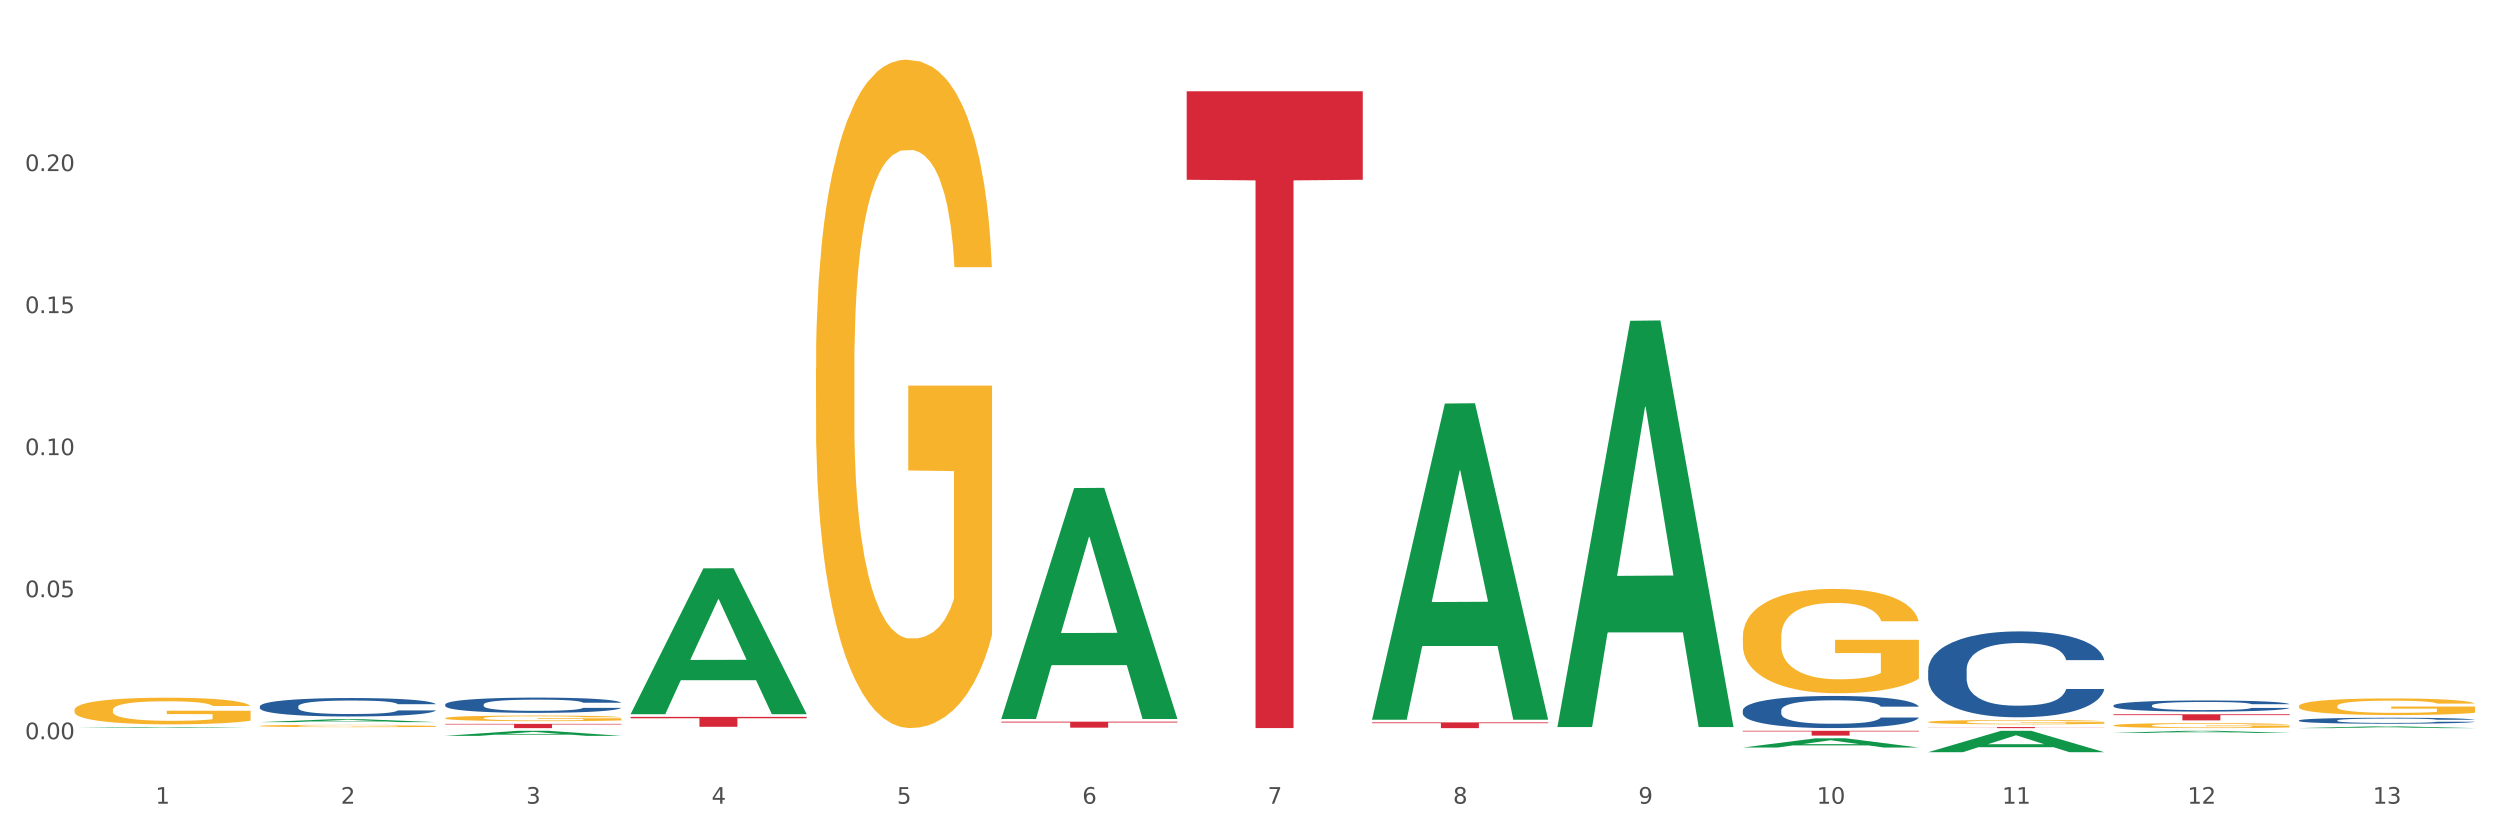 <?xml version="1.0" encoding="utf-8" standalone="no"?>
<!DOCTYPE svg PUBLIC "-//W3C//DTD SVG 1.1//EN"
  "http://www.w3.org/Graphics/SVG/1.1/DTD/svg11.dtd">
<svg xmlns:xlink="http://www.w3.org/1999/xlink" width="1080pt" height="360pt" viewBox="0 0 1080 360" xmlns="http://www.w3.org/2000/svg" version="1.1">
 <rect x="0" y="0" width="1080" height="360" fill="#333333" stroke="none"/>
 <defs>
  <style type="text/css">*{stroke-linejoin: round; stroke-linecap: butt}</style>
 </defs>
 <g id="figure_1">
  <g id="patch_1">
   <path d="M 0 360 
L 1080 360 
L 1080 0 
L 0 0 
z
" style="fill: #ffffff; stroke: #ffffff; stroke-linejoin: miter"/>
  </g>
  <g id="axes_1">
   <g id="matplotlib.axis_1">
    <g id="xtick_1">
     <g id="text_1">
      <!-- 1 -->
      <g style="fill: #4d4d4d" transform="translate(67.159 347.204) scale(0.096 -0.096)">
       <defs>
        <path id="DejaVuSans-31" d="M 794 531 
L 1825 531 
L 1825 4091 
L 703 3866 
L 703 4441 
L 1819 4666 
L 2450 4666 
L 2450 531 
L 3481 531 
L 3481 0 
L 794 0 
L 794 531 
z
" transform="scale(0.016)"/>
       </defs>
       <use xlink:href="#DejaVuSans-31"/>
      </g>
     </g>
    </g>
    <g id="xtick_2">
     <g id="text_2">
      <!-- 2 -->
      <g style="fill: #4d4d4d" transform="translate(147.238 347.204) scale(0.096 -0.096)">
       <defs>
        <path id="DejaVuSans-32" d="M 1228 531 
L 3431 531 
L 3431 0 
L 469 0 
L 469 531 
Q 828 903 1448 1529 
Q 2069 2156 2228 2338 
Q 2531 2678 2651 2914 
Q 2772 3150 2772 3378 
Q 2772 3750 2511 3984 
Q 2250 4219 1831 4219 
Q 1534 4219 1204 4116 
Q 875 4013 500 3803 
L 500 4441 
Q 881 4594 1212 4672 
Q 1544 4750 1819 4750 
Q 2544 4750 2975 4387 
Q 3406 4025 3406 3419 
Q 3406 3131 3298 2873 
Q 3191 2616 2906 2266 
Q 2828 2175 2409 1742 
Q 1991 1309 1228 531 
z
" transform="scale(0.016)"/>
       </defs>
       <use xlink:href="#DejaVuSans-32"/>
      </g>
     </g>
    </g>
    <g id="xtick_3">
     <g id="text_3">
      <!-- 3 -->
      <g style="fill: #4d4d4d" transform="translate(227.317 347.204) scale(0.096 -0.096)">
       <defs>
        <path id="DejaVuSans-33" d="M 2597 2516 
Q 3050 2419 3304 2112 
Q 3559 1806 3559 1356 
Q 3559 666 3084 287 
Q 2609 -91 1734 -91 
Q 1441 -91 1130 -33 
Q 819 25 488 141 
L 488 750 
Q 750 597 1062 519 
Q 1375 441 1716 441 
Q 2309 441 2620 675 
Q 2931 909 2931 1356 
Q 2931 1769 2642 2001 
Q 2353 2234 1838 2234 
L 1294 2234 
L 1294 2753 
L 1863 2753 
Q 2328 2753 2575 2939 
Q 2822 3125 2822 3475 
Q 2822 3834 2567 4026 
Q 2313 4219 1838 4219 
Q 1578 4219 1281 4162 
Q 984 4106 628 3988 
L 628 4550 
Q 988 4650 1302 4700 
Q 1616 4750 1894 4750 
Q 2613 4750 3031 4423 
Q 3450 4097 3450 3541 
Q 3450 3153 3228 2886 
Q 3006 2619 2597 2516 
z
" transform="scale(0.016)"/>
       </defs>
       <use xlink:href="#DejaVuSans-33"/>
      </g>
     </g>
    </g>
    <g id="xtick_4">
     <g id="text_4">
      <!-- 4 -->
      <g style="fill: #4d4d4d" transform="translate(307.396 347.204) scale(0.096 -0.096)">
       <defs>
        <path id="DejaVuSans-34" d="M 2419 4116 
L 825 1625 
L 2419 1625 
L 2419 4116 
z
M 2253 4666 
L 3047 4666 
L 3047 1625 
L 3713 1625 
L 3713 1100 
L 3047 1100 
L 3047 0 
L 2419 0 
L 2419 1100 
L 313 1100 
L 313 1709 
L 2253 4666 
z
" transform="scale(0.016)"/>
       </defs>
       <use xlink:href="#DejaVuSans-34"/>
      </g>
     </g>
    </g>
    <g id="xtick_5">
     <g id="text_5">
      <!-- 5 -->
      <g style="fill: #4d4d4d" transform="translate(387.475 347.204) scale(0.096 -0.096)">
       <defs>
        <path id="DejaVuSans-35" d="M 691 4666 
L 3169 4666 
L 3169 4134 
L 1269 4134 
L 1269 2991 
Q 1406 3038 1543 3061 
Q 1681 3084 1819 3084 
Q 2600 3084 3056 2656 
Q 3513 2228 3513 1497 
Q 3513 744 3044 326 
Q 2575 -91 1722 -91 
Q 1428 -91 1123 -41 
Q 819 9 494 109 
L 494 744 
Q 775 591 1075 516 
Q 1375 441 1709 441 
Q 2250 441 2565 725 
Q 2881 1009 2881 1497 
Q 2881 1984 2565 2268 
Q 2250 2553 1709 2553 
Q 1456 2553 1204 2497 
Q 953 2441 691 2322 
L 691 4666 
z
" transform="scale(0.016)"/>
       </defs>
       <use xlink:href="#DejaVuSans-35"/>
      </g>
     </g>
    </g>
    <g id="xtick_6">
     <g id="text_6">
      <!-- 6 -->
      <g style="fill: #4d4d4d" transform="translate(467.554 347.204) scale(0.096 -0.096)">
       <defs>
        <path id="DejaVuSans-36" d="M 2113 2584 
Q 1688 2584 1439 2293 
Q 1191 2003 1191 1497 
Q 1191 994 1439 701 
Q 1688 409 2113 409 
Q 2538 409 2786 701 
Q 3034 994 3034 1497 
Q 3034 2003 2786 2293 
Q 2538 2584 2113 2584 
z
M 3366 4563 
L 3366 3988 
Q 3128 4100 2886 4159 
Q 2644 4219 2406 4219 
Q 1781 4219 1451 3797 
Q 1122 3375 1075 2522 
Q 1259 2794 1537 2939 
Q 1816 3084 2150 3084 
Q 2853 3084 3261 2657 
Q 3669 2231 3669 1497 
Q 3669 778 3244 343 
Q 2819 -91 2113 -91 
Q 1303 -91 875 529 
Q 447 1150 447 2328 
Q 447 3434 972 4092 
Q 1497 4750 2381 4750 
Q 2619 4750 2861 4703 
Q 3103 4656 3366 4563 
z
" transform="scale(0.016)"/>
       </defs>
       <use xlink:href="#DejaVuSans-36"/>
      </g>
     </g>
    </g>
    <g id="xtick_7">
     <g id="text_7">
      <!-- 7 -->
      <g style="fill: #4d4d4d" transform="translate(547.634 347.204) scale(0.096 -0.096)">
       <defs>
        <path id="DejaVuSans-37" d="M 525 4666 
L 3525 4666 
L 3525 4397 
L 1831 0 
L 1172 0 
L 2766 4134 
L 525 4134 
L 525 4666 
z
" transform="scale(0.016)"/>
       </defs>
       <use xlink:href="#DejaVuSans-37"/>
      </g>
     </g>
    </g>
    <g id="xtick_8">
     <g id="text_8">
      <!-- 8 -->
      <g style="fill: #4d4d4d" transform="translate(627.713 347.204) scale(0.096 -0.096)">
       <defs>
        <path id="DejaVuSans-38" d="M 2034 2216 
Q 1584 2216 1326 1975 
Q 1069 1734 1069 1313 
Q 1069 891 1326 650 
Q 1584 409 2034 409 
Q 2484 409 2743 651 
Q 3003 894 3003 1313 
Q 3003 1734 2745 1975 
Q 2488 2216 2034 2216 
z
M 1403 2484 
Q 997 2584 770 2862 
Q 544 3141 544 3541 
Q 544 4100 942 4425 
Q 1341 4750 2034 4750 
Q 2731 4750 3128 4425 
Q 3525 4100 3525 3541 
Q 3525 3141 3298 2862 
Q 3072 2584 2669 2484 
Q 3125 2378 3379 2068 
Q 3634 1759 3634 1313 
Q 3634 634 3220 271 
Q 2806 -91 2034 -91 
Q 1263 -91 848 271 
Q 434 634 434 1313 
Q 434 1759 690 2068 
Q 947 2378 1403 2484 
z
M 1172 3481 
Q 1172 3119 1398 2916 
Q 1625 2713 2034 2713 
Q 2441 2713 2670 2916 
Q 2900 3119 2900 3481 
Q 2900 3844 2670 4047 
Q 2441 4250 2034 4250 
Q 1625 4250 1398 4047 
Q 1172 3844 1172 3481 
z
" transform="scale(0.016)"/>
       </defs>
       <use xlink:href="#DejaVuSans-38"/>
      </g>
     </g>
    </g>
    <g id="xtick_9">
     <g id="text_9">
      <!-- 9 -->
      <g style="fill: #4d4d4d" transform="translate(707.792 347.204) scale(0.096 -0.096)">
       <defs>
        <path id="DejaVuSans-39" d="M 703 97 
L 703 672 
Q 941 559 1184 500 
Q 1428 441 1663 441 
Q 2288 441 2617 861 
Q 2947 1281 2994 2138 
Q 2813 1869 2534 1725 
Q 2256 1581 1919 1581 
Q 1219 1581 811 2004 
Q 403 2428 403 3163 
Q 403 3881 828 4315 
Q 1253 4750 1959 4750 
Q 2769 4750 3195 4129 
Q 3622 3509 3622 2328 
Q 3622 1225 3098 567 
Q 2575 -91 1691 -91 
Q 1453 -91 1209 -44 
Q 966 3 703 97 
z
M 1959 2075 
Q 2384 2075 2632 2365 
Q 2881 2656 2881 3163 
Q 2881 3666 2632 3958 
Q 2384 4250 1959 4250 
Q 1534 4250 1286 3958 
Q 1038 3666 1038 3163 
Q 1038 2656 1286 2365 
Q 1534 2075 1959 2075 
z
" transform="scale(0.016)"/>
       </defs>
       <use xlink:href="#DejaVuSans-39"/>
      </g>
     </g>
    </g>
    <g id="xtick_10">
     <g id="text_10">
      <!-- 10 -->
      <g style="fill: #4d4d4d" transform="translate(784.817 347.204) scale(0.096 -0.096)">
       <defs>
        <path id="DejaVuSans-30" d="M 2034 4250 
Q 1547 4250 1301 3770 
Q 1056 3291 1056 2328 
Q 1056 1369 1301 889 
Q 1547 409 2034 409 
Q 2525 409 2770 889 
Q 3016 1369 3016 2328 
Q 3016 3291 2770 3770 
Q 2525 4250 2034 4250 
z
M 2034 4750 
Q 2819 4750 3233 4129 
Q 3647 3509 3647 2328 
Q 3647 1150 3233 529 
Q 2819 -91 2034 -91 
Q 1250 -91 836 529 
Q 422 1150 422 2328 
Q 422 3509 836 4129 
Q 1250 4750 2034 4750 
z
" transform="scale(0.016)"/>
       </defs>
       <use xlink:href="#DejaVuSans-31"/>
       <use xlink:href="#DejaVuSans-30" transform="translate(63.623 0)"/>
      </g>
     </g>
    </g>
    <g id="xtick_11">
     <g id="text_11">
      <!-- 11 -->
      <g style="fill: #4d4d4d" transform="translate(864.896 347.204) scale(0.096 -0.096)">
       <use xlink:href="#DejaVuSans-31"/>
       <use xlink:href="#DejaVuSans-31" transform="translate(63.623 0)"/>
      </g>
     </g>
    </g>
    <g id="xtick_12">
     <g id="text_12">
      <!-- 12 -->
      <g style="fill: #4d4d4d" transform="translate(944.975 347.204) scale(0.096 -0.096)">
       <use xlink:href="#DejaVuSans-31"/>
       <use xlink:href="#DejaVuSans-32" transform="translate(63.623 0)"/>
      </g>
     </g>
    </g>
    <g id="xtick_13">
     <g id="text_13">
      <!-- 13 -->
      <g style="fill: #4d4d4d" transform="translate(1025.054 347.204) scale(0.096 -0.096)">
       <use xlink:href="#DejaVuSans-31"/>
       <use xlink:href="#DejaVuSans-33" transform="translate(63.623 0)"/>
      </g>
     </g>
    </g>
    <g id="xtick_14"/>
    <g id="xtick_15"/>
    <g id="xtick_16"/>
    <g id="xtick_17"/>
    <g id="xtick_18"/>
    <g id="xtick_19"/>
    <g id="xtick_20"/>
    <g id="xtick_21"/>
    <g id="xtick_22"/>
    <g id="xtick_23"/>
    <g id="xtick_24"/>
    <g id="xtick_25"/>
   </g>
   <g id="matplotlib.axis_2">
    <g id="ytick_1">
     <g id="text_14">
      <!-- 0.00 -->
      <g style="fill: #4d4d4d" transform="translate(10.8 319.347) scale(0.096 -0.096)">
       <defs>
        <path id="DejaVuSans-2e" d="M 684 794 
L 1344 794 
L 1344 0 
L 684 0 
L 684 794 
z
" transform="scale(0.016)"/>
       </defs>
       <use xlink:href="#DejaVuSans-30"/>
       <use xlink:href="#DejaVuSans-2e" transform="translate(63.623 0)"/>
       <use xlink:href="#DejaVuSans-30" transform="translate(95.41 0)"/>
       <use xlink:href="#DejaVuSans-30" transform="translate(159.033 0)"/>
      </g>
     </g>
    </g>
    <g id="ytick_2">
     <g id="text_15">
      <!-- 0.05 -->
      <g style="fill: #4d4d4d" transform="translate(10.8 257.988) scale(0.096 -0.096)">
       <use xlink:href="#DejaVuSans-30"/>
       <use xlink:href="#DejaVuSans-2e" transform="translate(63.623 0)"/>
       <use xlink:href="#DejaVuSans-30" transform="translate(95.41 0)"/>
       <use xlink:href="#DejaVuSans-35" transform="translate(159.033 0)"/>
      </g>
     </g>
    </g>
    <g id="ytick_3">
     <g id="text_16">
      <!-- 0.10 -->
      <g style="fill: #4d4d4d" transform="translate(10.8 196.628) scale(0.096 -0.096)">
       <use xlink:href="#DejaVuSans-30"/>
       <use xlink:href="#DejaVuSans-2e" transform="translate(63.623 0)"/>
       <use xlink:href="#DejaVuSans-31" transform="translate(95.41 0)"/>
       <use xlink:href="#DejaVuSans-30" transform="translate(159.033 0)"/>
      </g>
     </g>
    </g>
    <g id="ytick_4">
     <g id="text_17">
      <!-- 0.15 -->
      <g style="fill: #4d4d4d" transform="translate(10.8 135.268) scale(0.096 -0.096)">
       <use xlink:href="#DejaVuSans-30"/>
       <use xlink:href="#DejaVuSans-2e" transform="translate(63.623 0)"/>
       <use xlink:href="#DejaVuSans-31" transform="translate(95.41 0)"/>
       <use xlink:href="#DejaVuSans-35" transform="translate(159.033 0)"/>
      </g>
     </g>
    </g>
    <g id="ytick_5">
     <g id="text_18">
      <!-- 0.20 -->
      <g style="fill: #4d4d4d" transform="translate(10.8 73.909) scale(0.096 -0.096)">
       <use xlink:href="#DejaVuSans-30"/>
       <use xlink:href="#DejaVuSans-2e" transform="translate(63.623 0)"/>
       <use xlink:href="#DejaVuSans-32" transform="translate(95.41 0)"/>
       <use xlink:href="#DejaVuSans-30" transform="translate(159.033 0)"/>
      </g>
     </g>
    </g>
    <g id="ytick_6"/>
    <g id="ytick_7"/>
    <g id="ytick_8"/>
    <g id="ytick_9"/>
    <g id="ytick_10"/>
   </g>
   <g id="PolyCollection_1">
    <path d="M 32.175 314.479 
L 32.253 314.478 
L 63.625 314.087 
L 76.644 314.086 
L 108.25 314.479 
L 93.192 314.479 
L 86.369 314.388 
L 53.978 314.388 
L 53.743 314.389 
L 47.155 314.479 
L 32.175 314.479 
L 32.175 314.479 
L 58.056 314.333 
L 82.291 314.333 
L 70.291 314.17 
L 70.134 314.169 
L 69.977 314.17 
L 57.978 314.333 
L 58.056 314.333 
L 32.175 314.479 
z
" clip-path="url(#p29874c5c57)" style="fill: #109648"/>
    <path d="M 112.254 311.966 
L 112.333 311.965 
L 143.704 310.691 
L 156.723 310.69 
L 188.329 311.968 
L 173.271 311.968 
L 166.448 311.671 
L 134.057 311.671 
L 133.822 311.675 
L 127.234 311.968 
L 112.254 311.968 
L 112.254 311.966 
L 138.135 311.493 
L 162.37 311.492 
L 150.37 310.962 
L 150.213 310.96 
L 150.056 310.963 
L 138.057 311.492 
L 138.135 311.493 
L 112.254 311.966 
z
" clip-path="url(#p29874c5c57)" style="fill: #109648"/>
    <path d="M 192.333 317.879 
L 192.412 317.877 
L 223.783 315.702 
L 236.802 315.7 
L 268.408 317.883 
L 253.35 317.883 
L 246.527 317.375 
L 214.136 317.375 
L 213.901 317.383 
L 207.313 317.883 
L 192.333 317.883 
L 192.333 317.879 
L 218.215 317.071 
L 242.449 317.069 
L 230.449 316.165 
L 230.292 316.161 
L 230.136 316.167 
L 218.136 317.069 
L 218.215 317.071 
L 192.333 317.879 
z
" clip-path="url(#p29874c5c57)" style="fill: #109648"/>
    <path d="M 272.412 308.42 
L 272.491 308.361 
L 303.862 245.528 
L 316.881 245.468 
L 348.488 308.539 
L 333.429 308.539 
L 326.606 293.852 
L 294.215 293.852 
L 293.98 294.089 
L 287.392 308.539 
L 272.412 308.539 
L 272.412 308.42 
L 298.294 285.087 
L 322.528 285.028 
L 310.528 258.912 
L 310.372 258.793 
L 310.215 258.971 
L 298.215 285.028 
L 298.294 285.087 
L 272.412 308.42 
z
" clip-path="url(#p29874c5c57)" style="fill: #109648"/>
    <path d="M 432.571 310.415 
L 432.649 310.322 
L 464.02 210.839 
L 477.039 210.746 
L 508.646 310.603 
L 493.588 310.603 
L 486.765 287.35 
L 454.374 287.35 
L 454.138 287.725 
L 447.551 310.603 
L 432.571 310.603 
L 432.571 310.415 
L 458.452 273.473 
L 482.686 273.379 
L 470.687 232.03 
L 470.53 231.842 
L 470.373 232.124 
L 458.374 273.379 
L 458.452 273.473 
L 432.571 310.415 
z
" clip-path="url(#p29874c5c57)" style="fill: #109648"/>
    <path d="M 592.729 310.661 
L 592.807 310.533 
L 624.179 174.324 
L 637.198 174.195 
L 668.804 310.918 
L 653.746 310.918 
L 646.923 279.08 
L 614.532 279.08 
L 614.297 279.594 
L 607.709 310.918 
L 592.729 310.918 
L 592.729 310.661 
L 618.61 260.08 
L 642.845 259.952 
L 630.845 203.337 
L 630.688 203.081 
L 630.531 203.466 
L 618.532 259.952 
L 618.61 260.08 
L 592.729 310.661 
z
" clip-path="url(#p29874c5c57)" style="fill: #109648"/>
    <path d="M 752.887 322.937 
L 752.966 322.933 
L 784.337 318.947 
L 797.356 318.944 
L 828.963 322.945 
L 813.904 322.945 
L 807.081 322.013 
L 774.69 322.013 
L 774.455 322.028 
L 767.867 322.945 
L 752.887 322.945 
L 752.887 322.937 
L 778.769 321.457 
L 803.003 321.453 
L 791.003 319.796 
L 790.847 319.789 
L 790.69 319.8 
L 778.69 321.453 
L 778.769 321.457 
L 752.887 322.937 
z
" clip-path="url(#p29874c5c57)" style="fill: #109648"/>
    <path d="M 993.125 314.539 
L 993.203 314.538 
L 1024.574 313.809 
L 1037.594 313.809 
L 1069.2 314.54 
L 1054.142 314.54 
L 1047.319 314.37 
L 1014.928 314.37 
L 1014.693 314.373 
L 1008.105 314.54 
L 993.125 314.54 
L 993.125 314.539 
L 1019.006 314.268 
L 1043.24 314.268 
L 1031.241 313.965 
L 1031.084 313.963 
L 1030.927 313.965 
L 1018.928 314.268 
L 1019.006 314.268 
L 993.125 314.539 
z
" clip-path="url(#p29874c5c57)" style="fill: #109648"/>
    <path d="M 672.808 313.777 
L 672.887 313.612 
L 704.258 138.582 
L 717.277 138.417 
L 748.883 314.107 
L 733.825 314.107 
L 727.002 273.195 
L 694.611 273.195 
L 694.376 273.855 
L 687.788 314.107 
L 672.808 314.107 
L 672.808 313.777 
L 698.689 248.78 
L 722.924 248.615 
L 710.924 175.864 
L 710.767 175.534 
L 710.611 176.029 
L 698.611 248.615 
L 698.689 248.78 
L 672.808 313.777 
z
" clip-path="url(#p29874c5c57)" style="fill: #109648"/>
    <path d="M 913.046 308.575 
L 989.121 308.575 
L 989.121 308.942 
L 959.196 308.945 
L 959.196 311.221 
L 942.791 311.221 
L 942.791 308.945 
L 913.046 308.942 
L 913.046 308.577 
L 913.046 308.575 
z
" clip-path="url(#p29874c5c57)" style="fill: #d62839"/>
    <path d="M 752.887 315.7 
L 828.963 315.7 
L 828.963 315.989 
L 799.037 315.991 
L 799.037 317.784 
L 782.632 317.784 
L 782.632 315.991 
L 752.887 315.989 
L 752.887 315.702 
L 752.887 315.7 
z
" clip-path="url(#p29874c5c57)" style="fill: #d62839"/>
    <path d="M 832.967 314.081 
L 909.042 314.081 
L 909.042 314.145 
L 879.116 314.146 
L 879.116 314.54 
L 862.712 314.54 
L 862.712 314.146 
L 832.967 314.145 
L 832.967 314.082 
L 832.967 314.081 
z
" clip-path="url(#p29874c5c57)" style="fill: #d62839"/>
    <path d="M 592.729 312.078 
L 668.804 312.078 
L 668.804 312.42 
L 638.879 312.422 
L 638.879 314.54 
L 622.474 314.54 
L 622.474 312.422 
L 592.729 312.42 
L 592.729 312.08 
L 592.729 312.078 
z
" clip-path="url(#p29874c5c57)" style="fill: #d62839"/>
    <path d="M 512.65 39.437 
L 588.725 39.437 
L 588.725 77.666 
L 558.8 77.924 
L 558.8 314.53 
L 542.395 314.53 
L 542.395 77.924 
L 512.65 77.666 
L 512.65 39.695 
L 512.65 39.437 
z
" clip-path="url(#p29874c5c57)" style="fill: #d62839"/>
    <path d="M 432.571 311.763 
L 508.646 311.763 
L 508.646 312.123 
L 478.721 312.125 
L 478.721 314.355 
L 462.316 314.355 
L 462.316 312.125 
L 432.571 312.123 
L 432.571 311.765 
L 432.571 311.763 
z
" clip-path="url(#p29874c5c57)" style="fill: #d62839"/>
    <path d="M 272.412 309.698 
L 348.488 309.698 
L 348.488 310.292 
L 318.562 310.296 
L 318.562 313.966 
L 302.157 313.966 
L 302.157 310.296 
L 272.412 310.292 
L 272.412 309.702 
L 272.412 309.698 
z
" clip-path="url(#p29874c5c57)" style="fill: #d62839"/>
    <path d="M 913.046 316.613 
L 913.124 316.612 
L 944.495 315.701 
L 957.514 315.7 
L 989.121 316.614 
L 974.063 316.614 
L 967.239 316.401 
L 934.849 316.401 
L 934.613 316.405 
L 928.025 316.614 
L 913.046 316.614 
L 913.046 316.613 
L 938.927 316.274 
L 963.161 316.273 
L 951.162 315.895 
L 951.005 315.893 
L 950.848 315.896 
L 938.848 316.273 
L 938.927 316.274 
L 913.046 316.613 
z
" clip-path="url(#p29874c5c57)" style="fill: #109648"/>
    <path d="M 832.967 324.932 
L 833.045 324.923 
L 864.416 315.709 
L 877.435 315.7 
L 909.042 324.95 
L 893.984 324.95 
L 887.16 322.796 
L 854.769 322.796 
L 854.534 322.83 
L 847.946 324.95 
L 832.967 324.95 
L 832.967 324.932 
L 858.848 321.51 
L 883.082 321.502 
L 871.083 317.671 
L 870.926 317.654 
L 870.769 317.68 
L 858.769 321.502 
L 858.848 321.51 
L 832.967 324.932 
z
" clip-path="url(#p29874c5c57)" style="fill: #109648"/>
    <path d="M 192.333 312.699 
L 268.408 312.699 
L 268.408 312.955 
L 238.483 312.957 
L 238.483 314.54 
L 222.078 314.54 
L 222.078 312.957 
L 192.333 312.955 
L 192.333 312.701 
L 192.333 312.699 
z
" clip-path="url(#p29874c5c57)" style="fill: #d62839"/>
    <path d="M 913.046 313.379 
L 913.135 313.377 
L 913.135 313.306 
L 913.315 313.244 
L 914.213 313.097 
L 915.561 312.974 
L 916.549 312.909 
L 917.537 312.856 
L 918.704 312.803 
L 920.141 312.748 
L 922.746 312.667 
L 924.363 312.625 
L 926.339 312.582 
L 929.931 312.519 
L 932.536 312.483 
L 935.231 312.454 
L 939.632 312.418 
L 942.506 312.402 
L 945.559 312.391 
L 949.242 312.383 
L 952.026 312.381 
L 958.134 312.387 
L 963.343 312.404 
L 965.858 312.418 
L 969.092 312.442 
L 970.798 312.458 
L 973.582 312.489 
L 976.457 312.531 
L 978.433 312.566 
L 981.397 312.633 
L 983.642 312.7 
L 985.708 312.783 
L 986.786 312.84 
L 987.594 312.893 
L 988.312 312.955 
L 989.031 313.051 
L 972.864 313.051 
L 972.235 312.982 
L 971.247 312.917 
L 969.81 312.854 
L 968.553 312.815 
L 966.397 312.765 
L 964.421 312.734 
L 962.355 312.71 
L 959.84 312.69 
L 957.864 312.68 
L 955.08 312.673 
L 949.601 312.675 
L 945.919 312.69 
L 943.404 312.71 
L 941.787 312.728 
L 940.35 312.748 
L 938.733 312.775 
L 936.847 312.817 
L 935.5 312.854 
L 934.153 312.901 
L 933.075 312.949 
L 932.087 313.004 
L 931.279 313.063 
L 930.65 313.124 
L 930.111 313.199 
L 929.662 313.323 
L 929.662 313.594 
L 929.841 313.655 
L 930.291 313.736 
L 930.829 313.797 
L 931.728 313.87 
L 932.536 313.919 
L 934.063 313.99 
L 935.769 314.049 
L 937.117 314.087 
L 938.464 314.118 
L 940.799 314.161 
L 943.404 314.197 
L 945.649 314.219 
L 948.703 314.238 
L 950.769 314.246 
L 952.565 314.25 
L 956.966 314.25 
L 960.11 314.244 
L 963.613 314.231 
L 966.307 314.213 
L 968.553 314.191 
L 971.068 314.156 
L 972.684 314.122 
L 972.684 313.71 
L 952.925 313.708 
L 952.925 313.434 
L 989.121 313.434 
L 989.121 314.238 
L 987.594 314.28 
L 985.887 314.317 
L 984.091 314.351 
L 981.397 314.392 
L 978.163 314.432 
L 975.289 314.459 
L 972.235 314.483 
L 968.643 314.505 
L 963.972 314.524 
L 961.098 314.532 
L 957.505 314.538 
L 953.284 314.54 
L 949.601 314.536 
L 946.009 314.526 
L 942.236 314.509 
L 938.554 314.483 
L 935.769 314.457 
L 932.985 314.426 
L 930.021 314.384 
L 927.686 314.345 
L 925.89 314.309 
L 923.914 314.264 
L 921.758 314.205 
L 920.141 314.152 
L 918.704 314.096 
L 917.177 314.025 
L 916.099 313.964 
L 915.022 313.887 
L 914.393 313.83 
L 913.674 313.741 
L 913.135 313.617 
L 913.046 313.379 
z
" clip-path="url(#p29874c5c57)" style="fill: #f7b32b"/>
    <path d="M 993.125 305.043 
L 993.215 305.036 
L 993.215 304.8 
L 993.394 304.597 
L 994.292 304.105 
L 995.64 303.698 
L 996.628 303.481 
L 997.616 303.304 
L 998.783 303.127 
L 1000.22 302.943 
L 1002.825 302.674 
L 1004.442 302.537 
L 1006.418 302.392 
L 1010.01 302.182 
L 1012.615 302.064 
L 1015.31 301.966 
L 1019.711 301.848 
L 1022.585 301.795 
L 1025.639 301.756 
L 1029.321 301.73 
L 1032.105 301.723 
L 1038.213 301.743 
L 1043.422 301.802 
L 1045.937 301.848 
L 1049.171 301.926 
L 1050.877 301.979 
L 1053.662 302.084 
L 1056.536 302.222 
L 1058.512 302.34 
L 1061.476 302.563 
L 1063.721 302.786 
L 1065.787 303.061 
L 1066.865 303.252 
L 1067.673 303.429 
L 1068.392 303.632 
L 1069.11 303.954 
L 1052.943 303.954 
L 1052.314 303.724 
L 1051.326 303.508 
L 1049.889 303.298 
L 1048.632 303.166 
L 1046.476 303.002 
L 1044.5 302.897 
L 1042.434 302.819 
L 1039.92 302.753 
L 1037.944 302.72 
L 1035.159 302.694 
L 1029.68 302.701 
L 1025.998 302.753 
L 1023.483 302.819 
L 1021.866 302.878 
L 1020.429 302.943 
L 1018.813 303.035 
L 1016.926 303.173 
L 1015.579 303.298 
L 1014.232 303.455 
L 1013.154 303.613 
L 1012.166 303.796 
L 1011.358 303.993 
L 1010.729 304.197 
L 1010.19 304.446 
L 1009.741 304.859 
L 1009.741 305.758 
L 1009.921 305.961 
L 1010.37 306.231 
L 1010.909 306.434 
L 1011.807 306.677 
L 1012.615 306.841 
L 1014.142 307.077 
L 1015.849 307.274 
L 1017.196 307.398 
L 1018.543 307.503 
L 1020.878 307.648 
L 1023.483 307.766 
L 1025.728 307.838 
L 1028.782 307.904 
L 1030.848 307.93 
L 1032.644 307.943 
L 1037.045 307.943 
L 1040.189 307.923 
L 1043.692 307.877 
L 1046.386 307.818 
L 1048.632 307.746 
L 1051.147 307.628 
L 1052.763 307.516 
L 1052.763 306.145 
L 1033.004 306.139 
L 1033.004 305.227 
L 1069.2 305.227 
L 1069.2 307.904 
L 1067.673 308.041 
L 1065.967 308.166 
L 1064.17 308.278 
L 1061.476 308.415 
L 1058.242 308.547 
L 1055.368 308.638 
L 1052.314 308.717 
L 1048.722 308.789 
L 1044.051 308.855 
L 1041.177 308.881 
L 1037.584 308.901 
L 1033.363 308.907 
L 1029.68 308.894 
L 1026.088 308.862 
L 1022.315 308.802 
L 1018.633 308.717 
L 1015.849 308.632 
L 1013.064 308.527 
L 1010.1 308.389 
L 1007.765 308.258 
L 1005.969 308.14 
L 1003.993 307.989 
L 1001.837 307.792 
L 1000.22 307.615 
L 998.783 307.431 
L 997.256 307.195 
L 996.179 306.992 
L 995.101 306.736 
L 994.472 306.545 
L 993.754 306.25 
L 993.215 305.837 
L 993.125 305.043 
z
" clip-path="url(#p29874c5c57)" style="fill: #f7b32b"/>
    <path d="M 752.887 275.235 
L 752.977 275.194 
L 752.977 273.711 
L 753.157 272.435 
L 754.055 269.347 
L 755.402 266.794 
L 756.39 265.435 
L 757.378 264.323 
L 758.546 263.211 
L 759.983 262.058 
L 762.588 260.37 
L 764.204 259.505 
L 766.18 258.599 
L 769.773 257.282 
L 772.378 256.54 
L 775.072 255.923 
L 779.473 255.182 
L 782.347 254.852 
L 785.401 254.605 
L 789.084 254.44 
L 791.868 254.399 
L 797.976 254.523 
L 803.185 254.893 
L 805.7 255.182 
L 808.933 255.676 
L 810.64 256.005 
L 813.424 256.664 
L 816.298 257.529 
L 818.274 258.27 
L 821.238 259.67 
L 823.484 261.07 
L 825.549 262.799 
L 826.627 263.994 
L 827.436 265.105 
L 828.154 266.382 
L 828.873 268.4 
L 812.706 268.4 
L 812.077 266.958 
L 811.089 265.599 
L 809.652 264.282 
L 808.394 263.458 
L 806.239 262.429 
L 804.263 261.77 
L 802.197 261.276 
L 799.682 260.864 
L 797.706 260.658 
L 794.922 260.493 
L 789.443 260.535 
L 785.76 260.864 
L 783.246 261.276 
L 781.629 261.646 
L 780.192 262.058 
L 778.575 262.635 
L 776.689 263.499 
L 775.342 264.282 
L 773.994 265.27 
L 772.917 266.258 
L 771.929 267.411 
L 771.12 268.647 
L 770.492 269.923 
L 769.953 271.488 
L 769.504 274.082 
L 769.504 279.723 
L 769.683 281 
L 770.132 282.688 
L 770.671 283.965 
L 771.569 285.488 
L 772.378 286.518 
L 773.905 288 
L 775.611 289.235 
L 776.958 290.018 
L 778.306 290.677 
L 780.641 291.582 
L 783.246 292.324 
L 785.491 292.777 
L 788.545 293.188 
L 790.611 293.353 
L 792.407 293.435 
L 796.808 293.435 
L 799.952 293.312 
L 803.454 293.024 
L 806.149 292.653 
L 808.394 292.2 
L 810.909 291.459 
L 812.526 290.759 
L 812.526 282.153 
L 792.766 282.112 
L 792.766 276.388 
L 828.963 276.388 
L 828.963 293.188 
L 827.436 294.053 
L 825.729 294.836 
L 823.933 295.536 
L 821.238 296.4 
L 818.005 297.224 
L 815.131 297.8 
L 812.077 298.294 
L 808.484 298.747 
L 803.814 299.159 
L 800.94 299.324 
L 797.347 299.447 
L 793.125 299.489 
L 789.443 299.406 
L 785.85 299.2 
L 782.078 298.83 
L 778.395 298.294 
L 775.611 297.759 
L 772.827 297.1 
L 769.863 296.236 
L 767.528 295.412 
L 765.731 294.671 
L 763.755 293.724 
L 761.6 292.488 
L 759.983 291.377 
L 758.546 290.224 
L 757.019 288.741 
L 755.941 287.465 
L 754.863 285.859 
L 754.235 284.665 
L 753.516 282.812 
L 752.977 280.217 
L 752.887 275.235 
z
" clip-path="url(#p29874c5c57)" style="fill: #f7b32b"/>
    <path d="M 832.967 311.907 
L 833.056 311.905 
L 833.056 311.843 
L 833.236 311.79 
L 834.134 311.661 
L 835.481 311.554 
L 836.469 311.497 
L 837.457 311.45 
L 838.625 311.404 
L 840.062 311.356 
L 842.667 311.285 
L 844.283 311.249 
L 846.259 311.211 
L 849.852 311.156 
L 852.457 311.125 
L 855.151 311.099 
L 859.552 311.068 
L 862.427 311.054 
L 865.48 311.044 
L 869.163 311.037 
L 871.947 311.035 
L 878.055 311.04 
L 883.264 311.056 
L 885.779 311.068 
L 889.012 311.089 
L 890.719 311.102 
L 893.503 311.13 
L 896.377 311.166 
L 898.353 311.197 
L 901.317 311.256 
L 903.563 311.314 
L 905.629 311.387 
L 906.706 311.437 
L 907.515 311.483 
L 908.233 311.537 
L 908.952 311.621 
L 892.785 311.621 
L 892.156 311.561 
L 891.168 311.504 
L 889.731 311.449 
L 888.474 311.414 
L 886.318 311.371 
L 884.342 311.344 
L 882.276 311.323 
L 879.761 311.306 
L 877.785 311.297 
L 875.001 311.29 
L 869.522 311.292 
L 865.84 311.306 
L 863.325 311.323 
L 861.708 311.338 
L 860.271 311.356 
L 858.654 311.38 
L 856.768 311.416 
L 855.421 311.449 
L 854.074 311.49 
L 852.996 311.531 
L 852.008 311.58 
L 851.199 311.631 
L 850.571 311.685 
L 850.032 311.75 
L 849.583 311.859 
L 849.583 312.095 
L 849.762 312.148 
L 850.211 312.219 
L 850.75 312.272 
L 851.648 312.336 
L 852.457 312.379 
L 853.984 312.441 
L 855.69 312.493 
L 857.038 312.525 
L 858.385 312.553 
L 860.72 312.591 
L 863.325 312.622 
L 865.57 312.641 
L 868.624 312.658 
L 870.69 312.665 
L 872.486 312.668 
L 876.887 312.668 
L 880.031 312.663 
L 883.534 312.651 
L 886.228 312.636 
L 888.474 312.617 
L 890.988 312.586 
L 892.605 312.556 
L 892.605 312.196 
L 872.845 312.195 
L 872.845 311.955 
L 909.042 311.955 
L 909.042 312.658 
L 907.515 312.694 
L 905.808 312.727 
L 904.012 312.756 
L 901.317 312.792 
L 898.084 312.827 
L 895.21 312.851 
L 892.156 312.872 
L 888.563 312.891 
L 883.893 312.908 
L 881.019 312.915 
L 877.426 312.92 
L 873.205 312.922 
L 869.522 312.918 
L 865.929 312.91 
L 862.157 312.894 
L 858.475 312.872 
L 855.69 312.849 
L 852.906 312.822 
L 849.942 312.786 
L 847.607 312.751 
L 845.81 312.72 
L 843.834 312.68 
L 841.679 312.629 
L 840.062 312.582 
L 838.625 312.534 
L 837.098 312.472 
L 836.02 312.419 
L 834.942 312.351 
L 834.314 312.301 
L 833.595 312.224 
L 833.056 312.115 
L 832.967 311.907 
z
" clip-path="url(#p29874c5c57)" style="fill: #f7b32b"/>
    <path d="M 192.333 310.238 
L 192.423 310.235 
L 192.423 310.156 
L 192.603 310.087 
L 193.501 309.921 
L 194.848 309.784 
L 195.836 309.712 
L 196.824 309.652 
L 197.992 309.592 
L 199.429 309.53 
L 202.034 309.44 
L 203.65 309.393 
L 205.626 309.345 
L 209.219 309.274 
L 211.824 309.234 
L 214.518 309.201 
L 218.919 309.161 
L 221.793 309.144 
L 224.847 309.13 
L 228.53 309.121 
L 231.314 309.119 
L 237.422 309.126 
L 242.631 309.146 
L 245.146 309.161 
L 248.379 309.188 
L 250.086 309.205 
L 252.87 309.241 
L 255.744 309.287 
L 257.72 309.327 
L 260.684 309.402 
L 262.93 309.477 
L 264.995 309.57 
L 266.073 309.634 
L 266.882 309.694 
L 267.6 309.762 
L 268.319 309.871 
L 252.152 309.871 
L 251.523 309.793 
L 250.535 309.72 
L 249.098 309.65 
L 247.84 309.605 
L 245.685 309.55 
L 243.709 309.515 
L 241.643 309.488 
L 239.128 309.466 
L 237.152 309.455 
L 234.368 309.446 
L 228.889 309.449 
L 225.206 309.466 
L 222.692 309.488 
L 221.075 309.508 
L 219.638 309.53 
L 218.021 309.561 
L 216.135 309.608 
L 214.788 309.65 
L 213.44 309.703 
L 212.363 309.756 
L 211.375 309.818 
L 210.566 309.884 
L 209.937 309.952 
L 209.399 310.036 
L 208.949 310.176 
L 208.949 310.478 
L 209.129 310.547 
L 209.578 310.638 
L 210.117 310.706 
L 211.015 310.788 
L 211.824 310.843 
L 213.351 310.923 
L 215.057 310.989 
L 216.404 311.031 
L 217.752 311.066 
L 220.087 311.115 
L 222.692 311.155 
L 224.937 311.179 
L 227.991 311.201 
L 230.057 311.21 
L 231.853 311.214 
L 236.254 311.214 
L 239.398 311.208 
L 242.9 311.192 
L 245.595 311.172 
L 247.84 311.148 
L 250.355 311.108 
L 251.972 311.071 
L 251.972 310.609 
L 232.212 310.607 
L 232.212 310.299 
L 268.408 310.299 
L 268.408 311.201 
L 266.882 311.248 
L 265.175 311.289 
L 263.379 311.327 
L 260.684 311.373 
L 257.451 311.418 
L 254.577 311.449 
L 251.523 311.475 
L 247.93 311.499 
L 243.26 311.522 
L 240.386 311.53 
L 236.793 311.537 
L 232.571 311.539 
L 228.889 311.535 
L 225.296 311.524 
L 221.524 311.504 
L 217.841 311.475 
L 215.057 311.446 
L 212.273 311.411 
L 209.309 311.365 
L 206.974 311.32 
L 205.177 311.281 
L 203.201 311.23 
L 201.046 311.164 
L 199.429 311.104 
L 197.992 311.042 
L 196.465 310.962 
L 195.387 310.894 
L 194.309 310.808 
L 193.681 310.744 
L 192.962 310.644 
L 192.423 310.505 
L 192.333 310.238 
z
" clip-path="url(#p29874c5c57)" style="fill: #f7b32b"/>
    <path d="M 32.175 306.728 
L 32.265 306.718 
L 32.265 306.339 
L 32.444 306.013 
L 33.343 305.224 
L 34.69 304.571 
L 35.678 304.224 
L 36.666 303.94 
L 37.833 303.656 
L 39.271 303.361 
L 41.875 302.93 
L 43.492 302.709 
L 45.468 302.477 
L 49.061 302.141 
L 51.665 301.951 
L 54.36 301.793 
L 58.761 301.604 
L 61.635 301.52 
L 64.689 301.457 
L 68.371 301.414 
L 71.156 301.404 
L 77.263 301.435 
L 82.473 301.53 
L 84.988 301.604 
L 88.221 301.73 
L 89.927 301.814 
L 92.712 301.983 
L 95.586 302.204 
L 97.562 302.393 
L 100.526 302.751 
L 102.771 303.109 
L 104.837 303.551 
L 105.915 303.856 
L 106.723 304.14 
L 107.442 304.466 
L 108.16 304.982 
L 91.993 304.982 
L 91.365 304.613 
L 90.377 304.266 
L 88.939 303.929 
L 87.682 303.719 
L 85.526 303.456 
L 83.55 303.288 
L 81.485 303.161 
L 78.97 303.056 
L 76.994 303.003 
L 74.209 302.961 
L 68.731 302.972 
L 65.048 303.056 
L 62.533 303.161 
L 60.917 303.256 
L 59.479 303.361 
L 57.863 303.508 
L 55.977 303.729 
L 54.629 303.929 
L 53.282 304.182 
L 52.204 304.435 
L 51.216 304.729 
L 50.408 305.045 
L 49.779 305.371 
L 49.24 305.771 
L 48.791 306.434 
L 48.791 307.875 
L 48.971 308.202 
L 49.42 308.633 
L 49.959 308.959 
L 50.857 309.349 
L 51.665 309.612 
L 53.192 309.991 
L 54.899 310.306 
L 56.246 310.506 
L 57.593 310.675 
L 59.929 310.906 
L 62.533 311.095 
L 64.779 311.211 
L 67.832 311.316 
L 69.898 311.359 
L 71.695 311.38 
L 76.096 311.38 
L 79.239 311.348 
L 82.742 311.274 
L 85.437 311.18 
L 87.682 311.064 
L 90.197 310.874 
L 91.814 310.696 
L 91.814 308.496 
L 72.054 308.486 
L 72.054 307.023 
L 108.25 307.023 
L 108.25 311.316 
L 106.723 311.537 
L 105.017 311.737 
L 103.22 311.916 
L 100.526 312.137 
L 97.292 312.348 
L 94.418 312.495 
L 91.365 312.621 
L 87.772 312.737 
L 83.101 312.842 
L 80.227 312.884 
L 76.635 312.916 
L 72.413 312.926 
L 68.731 312.905 
L 65.138 312.853 
L 61.366 312.758 
L 57.683 312.621 
L 54.899 312.484 
L 52.114 312.316 
L 49.15 312.095 
L 46.815 311.885 
L 45.019 311.695 
L 43.043 311.453 
L 40.887 311.138 
L 39.271 310.853 
L 37.833 310.559 
L 36.307 310.18 
L 35.229 309.854 
L 34.151 309.443 
L 33.522 309.138 
L 32.804 308.665 
L 32.265 308.002 
L 32.175 306.728 
z
" clip-path="url(#p29874c5c57)" style="fill: #f7b32b"/>
    <path d="M 112.254 313.594 
L 112.344 313.593 
L 112.344 313.56 
L 112.524 313.532 
L 113.422 313.463 
L 114.769 313.405 
L 115.757 313.375 
L 116.745 313.35 
L 117.913 313.325 
L 119.35 313.299 
L 121.954 313.262 
L 123.571 313.242 
L 125.547 313.222 
L 129.14 313.193 
L 131.744 313.176 
L 134.439 313.162 
L 138.84 313.146 
L 141.714 313.138 
L 144.768 313.133 
L 148.45 313.129 
L 151.235 313.128 
L 157.342 313.131 
L 162.552 313.139 
L 165.067 313.146 
L 168.3 313.157 
L 170.007 313.164 
L 172.791 313.179 
L 175.665 313.198 
L 177.641 313.215 
L 180.605 313.246 
L 182.85 313.277 
L 184.916 313.316 
L 185.994 313.343 
L 186.802 313.368 
L 187.521 313.396 
L 188.24 313.441 
L 172.072 313.441 
L 171.444 313.409 
L 170.456 313.379 
L 169.019 313.349 
L 167.761 313.331 
L 165.606 313.308 
L 163.63 313.293 
L 161.564 313.282 
L 159.049 313.273 
L 157.073 313.268 
L 154.289 313.264 
L 148.81 313.265 
L 145.127 313.273 
L 142.612 313.282 
L 140.996 313.29 
L 139.559 313.299 
L 137.942 313.312 
L 136.056 313.332 
L 134.708 313.349 
L 133.361 313.371 
L 132.283 313.393 
L 131.295 313.419 
L 130.487 313.447 
L 129.858 313.475 
L 129.319 313.51 
L 128.87 313.568 
L 128.87 313.695 
L 129.05 313.723 
L 129.499 313.761 
L 130.038 313.79 
L 130.936 313.824 
L 131.744 313.847 
L 133.271 313.88 
L 134.978 313.908 
L 136.325 313.925 
L 137.672 313.94 
L 140.008 313.96 
L 142.612 313.977 
L 144.858 313.987 
L 147.912 313.996 
L 149.977 314 
L 151.774 314.001 
L 156.175 314.001 
L 159.318 313.999 
L 162.821 313.992 
L 165.516 313.984 
L 167.761 313.974 
L 170.276 313.957 
L 171.893 313.942 
L 171.893 313.749 
L 152.133 313.748 
L 152.133 313.62 
L 188.329 313.62 
L 188.329 313.996 
L 186.802 314.015 
L 185.096 314.033 
L 183.3 314.048 
L 180.605 314.068 
L 177.372 314.086 
L 174.497 314.099 
L 171.444 314.11 
L 167.851 314.12 
L 163.181 314.13 
L 160.306 314.133 
L 156.714 314.136 
L 152.492 314.137 
L 148.81 314.135 
L 145.217 314.13 
L 141.445 314.122 
L 137.762 314.11 
L 134.978 314.098 
L 132.194 314.083 
L 129.23 314.064 
L 126.894 314.046 
L 125.098 314.029 
L 123.122 314.008 
L 120.966 313.98 
L 119.35 313.955 
L 117.913 313.93 
L 116.386 313.896 
L 115.308 313.868 
L 114.23 313.832 
L 113.601 313.805 
L 112.883 313.764 
L 112.344 313.706 
L 112.254 313.594 
z
" clip-path="url(#p29874c5c57)" style="fill: #f7b32b"/>
    <path d="M 112.254 305.135 
L 112.344 305.127 
L 112.344 304.923 
L 112.614 304.646 
L 113.603 304.136 
L 114.862 303.75 
L 117.02 303.298 
L 118.189 303.108 
L 119.718 302.897 
L 122.865 302.554 
L 126.462 302.263 
L 128.98 302.102 
L 130.868 302 
L 135.095 301.818 
L 137.523 301.738 
L 140.04 301.672 
L 142.199 301.629 
L 145.796 301.578 
L 148.673 301.556 
L 152 301.548 
L 154.788 301.556 
L 158.475 301.585 
L 163.87 301.672 
L 165.938 301.723 
L 168.726 301.811 
L 171.604 301.927 
L 173.942 302.044 
L 176.639 302.212 
L 179.427 302.43 
L 182.125 302.707 
L 184.013 302.962 
L 185.542 303.232 
L 186.891 303.56 
L 187.88 303.917 
L 188.329 304.216 
L 171.873 304.216 
L 171.424 303.946 
L 170.525 303.655 
L 169.625 303.458 
L 168.636 303.298 
L 167.107 303.116 
L 165.759 302.999 
L 163.51 302.86 
L 161.442 302.773 
L 159.734 302.722 
L 157.665 302.678 
L 153.259 302.634 
L 150.112 302.634 
L 148.134 302.649 
L 145.706 302.685 
L 143.637 302.737 
L 141.209 302.824 
L 139.321 302.919 
L 137.433 303.043 
L 136.354 303.13 
L 134.735 303.29 
L 133.656 303.422 
L 132.217 303.648 
L 131.408 303.808 
L 129.969 304.223 
L 129.34 304.53 
L 129.07 304.741 
L 128.89 304.974 
L 128.89 306.111 
L 129.43 306.622 
L 129.879 306.84 
L 130.599 307.088 
L 131.947 307.409 
L 133.926 307.722 
L 135.994 307.948 
L 137.702 308.087 
L 139.321 308.189 
L 140.94 308.269 
L 142.918 308.342 
L 144.537 308.386 
L 146.965 308.429 
L 149.842 308.451 
L 152.09 308.451 
L 156.676 308.415 
L 158.745 308.378 
L 160.723 308.327 
L 162.881 308.247 
L 164.59 308.16 
L 165.579 308.094 
L 167.197 307.955 
L 168.456 307.81 
L 169.535 307.642 
L 170.255 307.496 
L 171.064 307.278 
L 171.694 307.03 
L 171.873 306.899 
L 188.329 306.899 
L 187.97 307.161 
L 187.34 307.416 
L 186.081 307.759 
L 185.092 307.955 
L 183.563 308.196 
L 181.945 308.4 
L 179.697 308.626 
L 177.628 308.794 
L 175.47 308.939 
L 173.132 309.071 
L 168.906 309.253 
L 167.377 309.304 
L 164.14 309.391 
L 161.622 309.442 
L 157.935 309.493 
L 154.158 309.523 
L 150.202 309.53 
L 146.695 309.515 
L 142.828 309.472 
L 140.4 309.428 
L 137.702 309.362 
L 134.555 309.26 
L 131.588 309.136 
L 128.8 308.991 
L 126.192 308.823 
L 123.764 308.633 
L 120.617 308.32 
L 118.279 308.014 
L 116.57 307.73 
L 115.401 307.489 
L 114.232 307.183 
L 113.603 306.971 
L 112.614 306.461 
L 112.254 305.987 
L 112.254 305.135 
z
" clip-path="url(#p29874c5c57)" style="fill: #255c99"/>
    <path d="M 192.333 304.327 
L 192.423 304.321 
L 192.423 304.152 
L 192.693 303.923 
L 193.682 303.502 
L 194.941 303.182 
L 197.099 302.809 
L 198.268 302.652 
L 199.797 302.478 
L 202.944 302.194 
L 206.541 301.953 
L 209.059 301.821 
L 210.947 301.737 
L 215.174 301.586 
L 217.602 301.52 
L 220.12 301.465 
L 222.278 301.429 
L 225.875 301.387 
L 228.752 301.369 
L 232.079 301.363 
L 234.867 301.369 
L 238.554 301.393 
L 243.949 301.465 
L 246.018 301.508 
L 248.805 301.58 
L 251.683 301.676 
L 254.021 301.773 
L 256.718 301.911 
L 259.506 302.092 
L 262.204 302.321 
L 264.092 302.532 
L 265.621 302.755 
L 266.97 303.026 
L 267.959 303.321 
L 268.408 303.568 
L 251.953 303.568 
L 251.503 303.345 
L 250.604 303.104 
L 249.704 302.941 
L 248.715 302.809 
L 247.187 302.658 
L 245.838 302.562 
L 243.59 302.447 
L 241.521 302.375 
L 239.813 302.333 
L 237.745 302.297 
L 233.338 302.261 
L 230.191 302.261 
L 228.213 302.273 
L 225.785 302.303 
L 223.717 302.345 
L 221.289 302.417 
L 219.4 302.496 
L 217.512 302.598 
L 216.433 302.67 
L 214.814 302.803 
L 213.735 302.911 
L 212.296 303.098 
L 211.487 303.231 
L 210.048 303.574 
L 209.419 303.827 
L 209.149 304.002 
L 208.969 304.194 
L 208.969 305.134 
L 209.509 305.556 
L 209.958 305.737 
L 210.678 305.941 
L 212.027 306.206 
L 214.005 306.465 
L 216.073 306.652 
L 217.782 306.767 
L 219.4 306.851 
L 221.019 306.917 
L 222.997 306.978 
L 224.616 307.014 
L 227.044 307.05 
L 229.921 307.068 
L 232.169 307.068 
L 236.755 307.038 
L 238.824 307.008 
L 240.802 306.965 
L 242.96 306.899 
L 244.669 306.827 
L 245.658 306.773 
L 247.276 306.658 
L 248.535 306.538 
L 249.615 306.399 
L 250.334 306.279 
L 251.143 306.098 
L 251.773 305.893 
L 251.953 305.785 
L 268.408 305.785 
L 268.049 306.002 
L 267.419 306.212 
L 266.16 306.496 
L 265.171 306.658 
L 263.643 306.857 
L 262.024 307.026 
L 259.776 307.212 
L 257.708 307.351 
L 255.549 307.472 
L 253.211 307.58 
L 248.985 307.731 
L 247.456 307.773 
L 244.219 307.845 
L 241.701 307.887 
L 238.014 307.929 
L 234.238 307.953 
L 230.281 307.959 
L 226.774 307.947 
L 222.907 307.911 
L 220.479 307.875 
L 217.782 307.821 
L 214.634 307.737 
L 211.667 307.634 
L 208.879 307.514 
L 206.271 307.375 
L 203.843 307.219 
L 200.696 306.959 
L 198.358 306.706 
L 196.65 306.472 
L 195.481 306.273 
L 194.312 306.02 
L 193.682 305.845 
L 192.693 305.423 
L 192.333 305.032 
L 192.333 304.327 
z
" clip-path="url(#p29874c5c57)" style="fill: #255c99"/>
    <path d="M 993.125 311.227 
L 993.215 311.225 
L 993.215 311.159 
L 993.485 311.069 
L 994.474 310.904 
L 995.733 310.779 
L 997.891 310.633 
L 999.06 310.572 
L 1000.588 310.503 
L 1003.736 310.393 
L 1007.333 310.298 
L 1009.851 310.246 
L 1011.739 310.213 
L 1015.965 310.154 
L 1018.393 310.128 
L 1020.911 310.107 
L 1023.069 310.093 
L 1026.666 310.077 
L 1029.544 310.07 
L 1032.871 310.067 
L 1035.659 310.07 
L 1039.345 310.079 
L 1044.741 310.107 
L 1046.809 310.124 
L 1049.597 310.152 
L 1052.474 310.19 
L 1054.812 310.228 
L 1057.51 310.282 
L 1060.298 310.352 
L 1062.995 310.442 
L 1064.884 310.525 
L 1066.412 310.612 
L 1067.761 310.718 
L 1068.75 310.833 
L 1069.2 310.93 
L 1052.744 310.93 
L 1052.294 310.843 
L 1051.395 310.749 
L 1050.496 310.685 
L 1049.507 310.633 
L 1047.978 310.574 
L 1046.629 310.536 
L 1044.381 310.492 
L 1042.313 310.463 
L 1040.604 310.447 
L 1038.536 310.433 
L 1034.13 310.419 
L 1030.983 310.419 
L 1029.004 310.423 
L 1026.576 310.435 
L 1024.508 310.452 
L 1022.08 310.48 
L 1020.192 310.51 
L 1018.303 310.551 
L 1017.224 310.579 
L 1015.606 310.631 
L 1014.527 310.673 
L 1013.088 310.746 
L 1012.278 310.798 
L 1010.84 310.933 
L 1010.21 311.032 
L 1009.94 311.1 
L 1009.761 311.175 
L 1009.761 311.543 
L 1010.3 311.708 
L 1010.75 311.779 
L 1011.469 311.859 
L 1012.818 311.963 
L 1014.796 312.064 
L 1016.865 312.137 
L 1018.573 312.182 
L 1020.192 312.215 
L 1021.81 312.241 
L 1023.789 312.265 
L 1025.407 312.279 
L 1027.835 312.293 
L 1030.713 312.3 
L 1032.961 312.3 
L 1037.547 312.288 
L 1039.615 312.277 
L 1041.594 312.26 
L 1043.752 312.234 
L 1045.46 312.206 
L 1046.449 312.185 
L 1048.068 312.14 
L 1049.327 312.093 
L 1050.406 312.038 
L 1051.125 311.991 
L 1051.935 311.92 
L 1052.564 311.84 
L 1052.744 311.798 
L 1069.2 311.798 
L 1068.84 311.883 
L 1068.211 311.965 
L 1066.952 312.076 
L 1065.963 312.14 
L 1064.434 312.218 
L 1062.815 312.284 
L 1060.567 312.357 
L 1058.499 312.411 
L 1056.341 312.458 
L 1054.003 312.501 
L 1049.777 312.559 
L 1048.248 312.576 
L 1045.011 312.604 
L 1042.493 312.621 
L 1038.806 312.637 
L 1035.029 312.647 
L 1031.072 312.649 
L 1027.565 312.644 
L 1023.699 312.63 
L 1021.271 312.616 
L 1018.573 312.595 
L 1015.426 312.562 
L 1012.458 312.522 
L 1009.671 312.475 
L 1007.063 312.42 
L 1004.635 312.359 
L 1001.488 312.258 
L 999.15 312.159 
L 997.441 312.067 
L 996.272 311.989 
L 995.103 311.89 
L 994.474 311.821 
L 993.485 311.656 
L 993.125 311.503 
L 993.125 311.227 
z
" clip-path="url(#p29874c5c57)" style="fill: #255c99"/>
    <path d="M 913.046 304.764 
L 913.136 304.759 
L 913.136 304.636 
L 913.405 304.469 
L 914.395 304.162 
L 915.653 303.928 
L 917.812 303.656 
L 918.981 303.542 
L 920.509 303.414 
L 923.657 303.207 
L 927.254 303.032 
L 929.771 302.935 
L 931.66 302.873 
L 935.886 302.763 
L 938.314 302.715 
L 940.832 302.676 
L 942.99 302.649 
L 946.587 302.618 
L 949.465 302.605 
L 952.792 302.601 
L 955.579 302.605 
L 959.266 302.623 
L 964.662 302.676 
L 966.73 302.706 
L 969.518 302.759 
L 972.395 302.829 
L 974.733 302.9 
L 977.431 303.001 
L 980.218 303.133 
L 982.916 303.3 
L 984.805 303.454 
L 986.333 303.616 
L 987.682 303.814 
L 988.671 304.03 
L 989.121 304.21 
L 972.665 304.21 
L 972.215 304.047 
L 971.316 303.871 
L 970.417 303.753 
L 969.428 303.656 
L 967.899 303.546 
L 966.55 303.476 
L 964.302 303.392 
L 962.234 303.339 
L 960.525 303.309 
L 958.457 303.282 
L 954.051 303.256 
L 950.903 303.256 
L 948.925 303.265 
L 946.497 303.287 
L 944.429 303.317 
L 942.001 303.37 
L 940.113 303.427 
L 938.224 303.502 
L 937.145 303.555 
L 935.527 303.652 
L 934.447 303.731 
L 933.009 303.867 
L 932.199 303.964 
L 930.761 304.214 
L 930.131 304.399 
L 929.861 304.526 
L 929.681 304.667 
L 929.681 305.353 
L 930.221 305.661 
L 930.671 305.793 
L 931.39 305.942 
L 932.739 306.135 
L 934.717 306.325 
L 936.785 306.461 
L 938.494 306.544 
L 940.113 306.606 
L 941.731 306.654 
L 943.71 306.698 
L 945.328 306.725 
L 947.756 306.751 
L 950.634 306.764 
L 952.882 306.764 
L 957.468 306.742 
L 959.536 306.72 
L 961.514 306.689 
L 963.673 306.641 
L 965.381 306.588 
L 966.37 306.549 
L 967.989 306.465 
L 969.248 306.377 
L 970.327 306.276 
L 971.046 306.188 
L 971.856 306.056 
L 972.485 305.907 
L 972.665 305.828 
L 989.121 305.828 
L 988.761 305.986 
L 988.132 306.14 
L 986.873 306.347 
L 985.884 306.465 
L 984.355 306.61 
L 982.736 306.733 
L 980.488 306.87 
L 978.42 306.971 
L 976.262 307.059 
L 973.924 307.138 
L 969.697 307.248 
L 968.169 307.279 
L 964.931 307.331 
L 962.414 307.362 
L 958.727 307.393 
L 954.95 307.41 
L 950.993 307.415 
L 947.486 307.406 
L 943.62 307.38 
L 941.192 307.353 
L 938.494 307.314 
L 935.347 307.252 
L 932.379 307.177 
L 929.592 307.09 
L 926.984 306.988 
L 924.556 306.874 
L 921.409 306.685 
L 919.071 306.5 
L 917.362 306.329 
L 916.193 306.184 
L 915.024 305.999 
L 914.395 305.872 
L 913.405 305.564 
L 913.046 305.278 
L 913.046 304.764 
z
" clip-path="url(#p29874c5c57)" style="fill: #255c99"/>
    <path d="M 752.887 306.89 
L 752.977 306.877 
L 752.977 306.522 
L 753.247 306.04 
L 754.236 305.152 
L 755.495 304.48 
L 757.653 303.693 
L 758.822 303.363 
L 760.351 302.995 
L 763.498 302.399 
L 767.095 301.892 
L 769.613 301.613 
L 771.501 301.435 
L 775.728 301.118 
L 778.156 300.978 
L 780.674 300.864 
L 782.832 300.788 
L 786.429 300.699 
L 789.306 300.661 
L 792.633 300.648 
L 795.421 300.661 
L 799.108 300.712 
L 804.503 300.864 
L 806.572 300.953 
L 809.359 301.105 
L 812.237 301.308 
L 814.575 301.511 
L 817.273 301.803 
L 820.06 302.183 
L 822.758 302.665 
L 824.646 303.11 
L 826.175 303.579 
L 827.524 304.15 
L 828.513 304.771 
L 828.963 305.292 
L 812.507 305.292 
L 812.057 304.822 
L 811.158 304.315 
L 810.258 303.972 
L 809.269 303.693 
L 807.741 303.376 
L 806.392 303.173 
L 804.144 302.932 
L 802.075 302.78 
L 800.367 302.691 
L 798.299 302.615 
L 793.892 302.539 
L 790.745 302.539 
L 788.767 302.564 
L 786.339 302.627 
L 784.271 302.716 
L 781.843 302.868 
L 779.954 303.033 
L 778.066 303.249 
L 776.987 303.401 
L 775.368 303.68 
L 774.289 303.909 
L 772.85 304.302 
L 772.041 304.581 
L 770.602 305.304 
L 769.973 305.837 
L 769.703 306.205 
L 769.523 306.611 
L 769.523 308.59 
L 770.063 309.478 
L 770.512 309.859 
L 771.232 310.29 
L 772.581 310.848 
L 774.559 311.394 
L 776.627 311.787 
L 778.336 312.028 
L 779.954 312.206 
L 781.573 312.345 
L 783.551 312.472 
L 785.17 312.548 
L 787.598 312.624 
L 790.475 312.663 
L 792.723 312.663 
L 797.31 312.599 
L 799.378 312.536 
L 801.356 312.447 
L 803.514 312.307 
L 805.223 312.155 
L 806.212 312.041 
L 807.831 311.8 
L 809.089 311.546 
L 810.169 311.254 
L 810.888 311.001 
L 811.697 310.62 
L 812.327 310.189 
L 812.507 309.96 
L 828.963 309.96 
L 828.603 310.417 
L 827.973 310.861 
L 826.714 311.457 
L 825.725 311.8 
L 824.197 312.218 
L 822.578 312.574 
L 820.33 312.967 
L 818.262 313.259 
L 816.104 313.513 
L 813.765 313.741 
L 809.539 314.058 
L 808.01 314.147 
L 804.773 314.299 
L 802.255 314.388 
L 798.568 314.477 
L 794.792 314.527 
L 790.835 314.54 
L 787.328 314.515 
L 783.461 314.439 
L 781.033 314.363 
L 778.336 314.248 
L 775.188 314.071 
L 772.221 313.855 
L 769.433 313.601 
L 766.825 313.31 
L 764.398 312.98 
L 761.25 312.434 
L 758.912 311.901 
L 757.204 311.407 
L 756.035 310.988 
L 754.866 310.455 
L 754.236 310.087 
L 753.247 309.199 
L 752.887 308.374 
L 752.887 306.89 
z
" clip-path="url(#p29874c5c57)" style="fill: #255c99"/>
    <path d="M 832.967 289.438 
L 833.056 289.404 
L 833.056 288.455 
L 833.326 287.167 
L 834.315 284.795 
L 835.574 282.998 
L 837.732 280.897 
L 838.901 280.016 
L 840.43 279.033 
L 843.577 277.44 
L 847.174 276.084 
L 849.692 275.338 
L 851.581 274.864 
L 855.807 274.017 
L 858.235 273.644 
L 860.753 273.339 
L 862.911 273.135 
L 866.508 272.898 
L 869.385 272.796 
L 872.713 272.763 
L 875.5 272.796 
L 879.187 272.932 
L 884.583 273.339 
L 886.651 273.576 
L 889.438 273.983 
L 892.316 274.525 
L 894.654 275.067 
L 897.352 275.847 
L 900.139 276.864 
L 902.837 278.152 
L 904.725 279.338 
L 906.254 280.592 
L 907.603 282.117 
L 908.592 283.778 
L 909.042 285.167 
L 892.586 285.167 
L 892.136 283.913 
L 891.237 282.558 
L 890.338 281.643 
L 889.348 280.897 
L 887.82 280.05 
L 886.471 279.507 
L 884.223 278.863 
L 882.155 278.457 
L 880.446 278.219 
L 878.378 278.016 
L 873.972 277.813 
L 870.824 277.813 
L 868.846 277.88 
L 866.418 278.05 
L 864.35 278.287 
L 861.922 278.694 
L 860.033 279.134 
L 858.145 279.711 
L 857.066 280.117 
L 855.447 280.863 
L 854.368 281.473 
L 852.929 282.524 
L 852.12 283.269 
L 850.681 285.201 
L 850.052 286.625 
L 849.782 287.608 
L 849.602 288.692 
L 849.602 293.98 
L 850.142 296.352 
L 850.591 297.369 
L 851.311 298.521 
L 852.66 300.013 
L 854.638 301.47 
L 856.706 302.521 
L 858.415 303.165 
L 860.033 303.639 
L 861.652 304.012 
L 863.63 304.351 
L 865.249 304.554 
L 867.677 304.758 
L 870.554 304.859 
L 872.803 304.859 
L 877.389 304.69 
L 879.457 304.52 
L 881.435 304.283 
L 883.593 303.91 
L 885.302 303.504 
L 886.291 303.199 
L 887.91 302.555 
L 889.169 301.877 
L 890.248 301.097 
L 890.967 300.419 
L 891.776 299.403 
L 892.406 298.25 
L 892.586 297.64 
L 909.042 297.64 
L 908.682 298.86 
L 908.053 300.047 
L 906.794 301.639 
L 905.804 302.555 
L 904.276 303.673 
L 902.657 304.622 
L 900.409 305.673 
L 898.341 306.452 
L 896.183 307.13 
L 893.845 307.74 
L 889.618 308.588 
L 888.09 308.825 
L 884.852 309.232 
L 882.334 309.469 
L 878.648 309.706 
L 874.871 309.842 
L 870.914 309.876 
L 867.407 309.808 
L 863.54 309.604 
L 861.113 309.401 
L 858.415 309.096 
L 855.268 308.621 
L 852.3 308.045 
L 849.512 307.367 
L 846.905 306.588 
L 844.477 305.707 
L 841.329 304.249 
L 838.991 302.826 
L 837.283 301.504 
L 836.114 300.385 
L 834.945 298.962 
L 834.315 297.979 
L 833.326 295.606 
L 832.967 293.403 
L 832.967 289.438 
z
" clip-path="url(#p29874c5c57)" style="fill: #255c99"/>
    <path d="M 352.492 159.205 
L 352.581 158.941 
L 352.581 149.447 
L 352.761 141.272 
L 353.659 121.492 
L 355.006 105.141 
L 355.994 96.438 
L 356.982 89.318 
L 358.15 82.197 
L 359.587 74.813 
L 362.192 64 
L 363.809 58.462 
L 365.785 52.66 
L 369.377 44.22 
L 371.982 39.473 
L 374.676 35.517 
L 379.078 30.77 
L 381.952 28.66 
L 385.005 27.078 
L 388.688 26.023 
L 391.472 25.759 
L 397.58 26.551 
L 402.789 28.924 
L 405.304 30.77 
L 408.538 33.935 
L 410.244 36.045 
L 413.028 40.264 
L 415.903 45.803 
L 417.879 50.55 
L 420.843 59.517 
L 423.088 68.483 
L 425.154 79.56 
L 426.232 87.208 
L 427.04 94.328 
L 427.758 102.504 
L 428.477 115.427 
L 412.31 115.427 
L 411.681 106.196 
L 410.693 97.493 
L 409.256 89.054 
L 407.999 83.779 
L 405.843 77.186 
L 403.867 72.967 
L 401.801 69.802 
L 399.286 67.165 
L 397.31 65.846 
L 394.526 64.791 
L 389.047 65.055 
L 385.365 67.165 
L 382.85 69.802 
L 381.233 72.175 
L 379.796 74.813 
L 378.179 78.505 
L 376.293 84.043 
L 374.946 89.054 
L 373.599 95.383 
L 372.521 101.713 
L 371.533 109.097 
L 370.724 117.009 
L 370.096 125.184 
L 369.557 135.206 
L 369.108 151.821 
L 369.108 187.951 
L 369.287 196.127 
L 369.737 206.94 
L 370.275 215.115 
L 371.174 224.873 
L 371.982 231.466 
L 373.509 240.96 
L 375.215 248.872 
L 376.563 253.883 
L 377.91 258.103 
L 380.245 263.905 
L 382.85 268.652 
L 385.095 271.553 
L 388.149 274.19 
L 390.215 275.245 
L 392.011 275.772 
L 396.412 275.772 
L 399.556 274.981 
L 403.059 273.135 
L 405.753 270.762 
L 407.999 267.861 
L 410.514 263.113 
L 412.13 258.63 
L 412.13 203.511 
L 392.37 203.247 
L 392.37 166.589 
L 428.567 166.589 
L 428.567 274.19 
L 427.04 279.728 
L 425.333 284.739 
L 423.537 289.222 
L 420.843 294.761 
L 417.609 300.035 
L 414.735 303.727 
L 411.681 306.892 
L 408.088 309.793 
L 403.418 312.43 
L 400.544 313.485 
L 396.951 314.276 
L 392.73 314.54 
L 389.047 314.013 
L 385.455 312.694 
L 381.682 310.32 
L 378 306.892 
L 375.215 303.464 
L 372.431 299.244 
L 369.467 293.706 
L 367.132 288.431 
L 365.335 283.684 
L 363.359 277.618 
L 361.204 269.707 
L 359.587 262.586 
L 358.15 255.202 
L 356.623 245.707 
L 355.545 237.532 
L 354.468 227.247 
L 353.839 219.599 
L 353.12 207.731 
L 352.581 191.116 
L 352.492 159.205 
z
" clip-path="url(#p29874c5c57)" style="fill: #f7b32b"/>
   </g>
  </g>
 </g>
 <defs>
  <clipPath id="p29874c5c57">
   <rect x="32.175" y="10.8" width="1037.025" height="329.109"/>
  </clipPath>
 </defs>
</svg>
